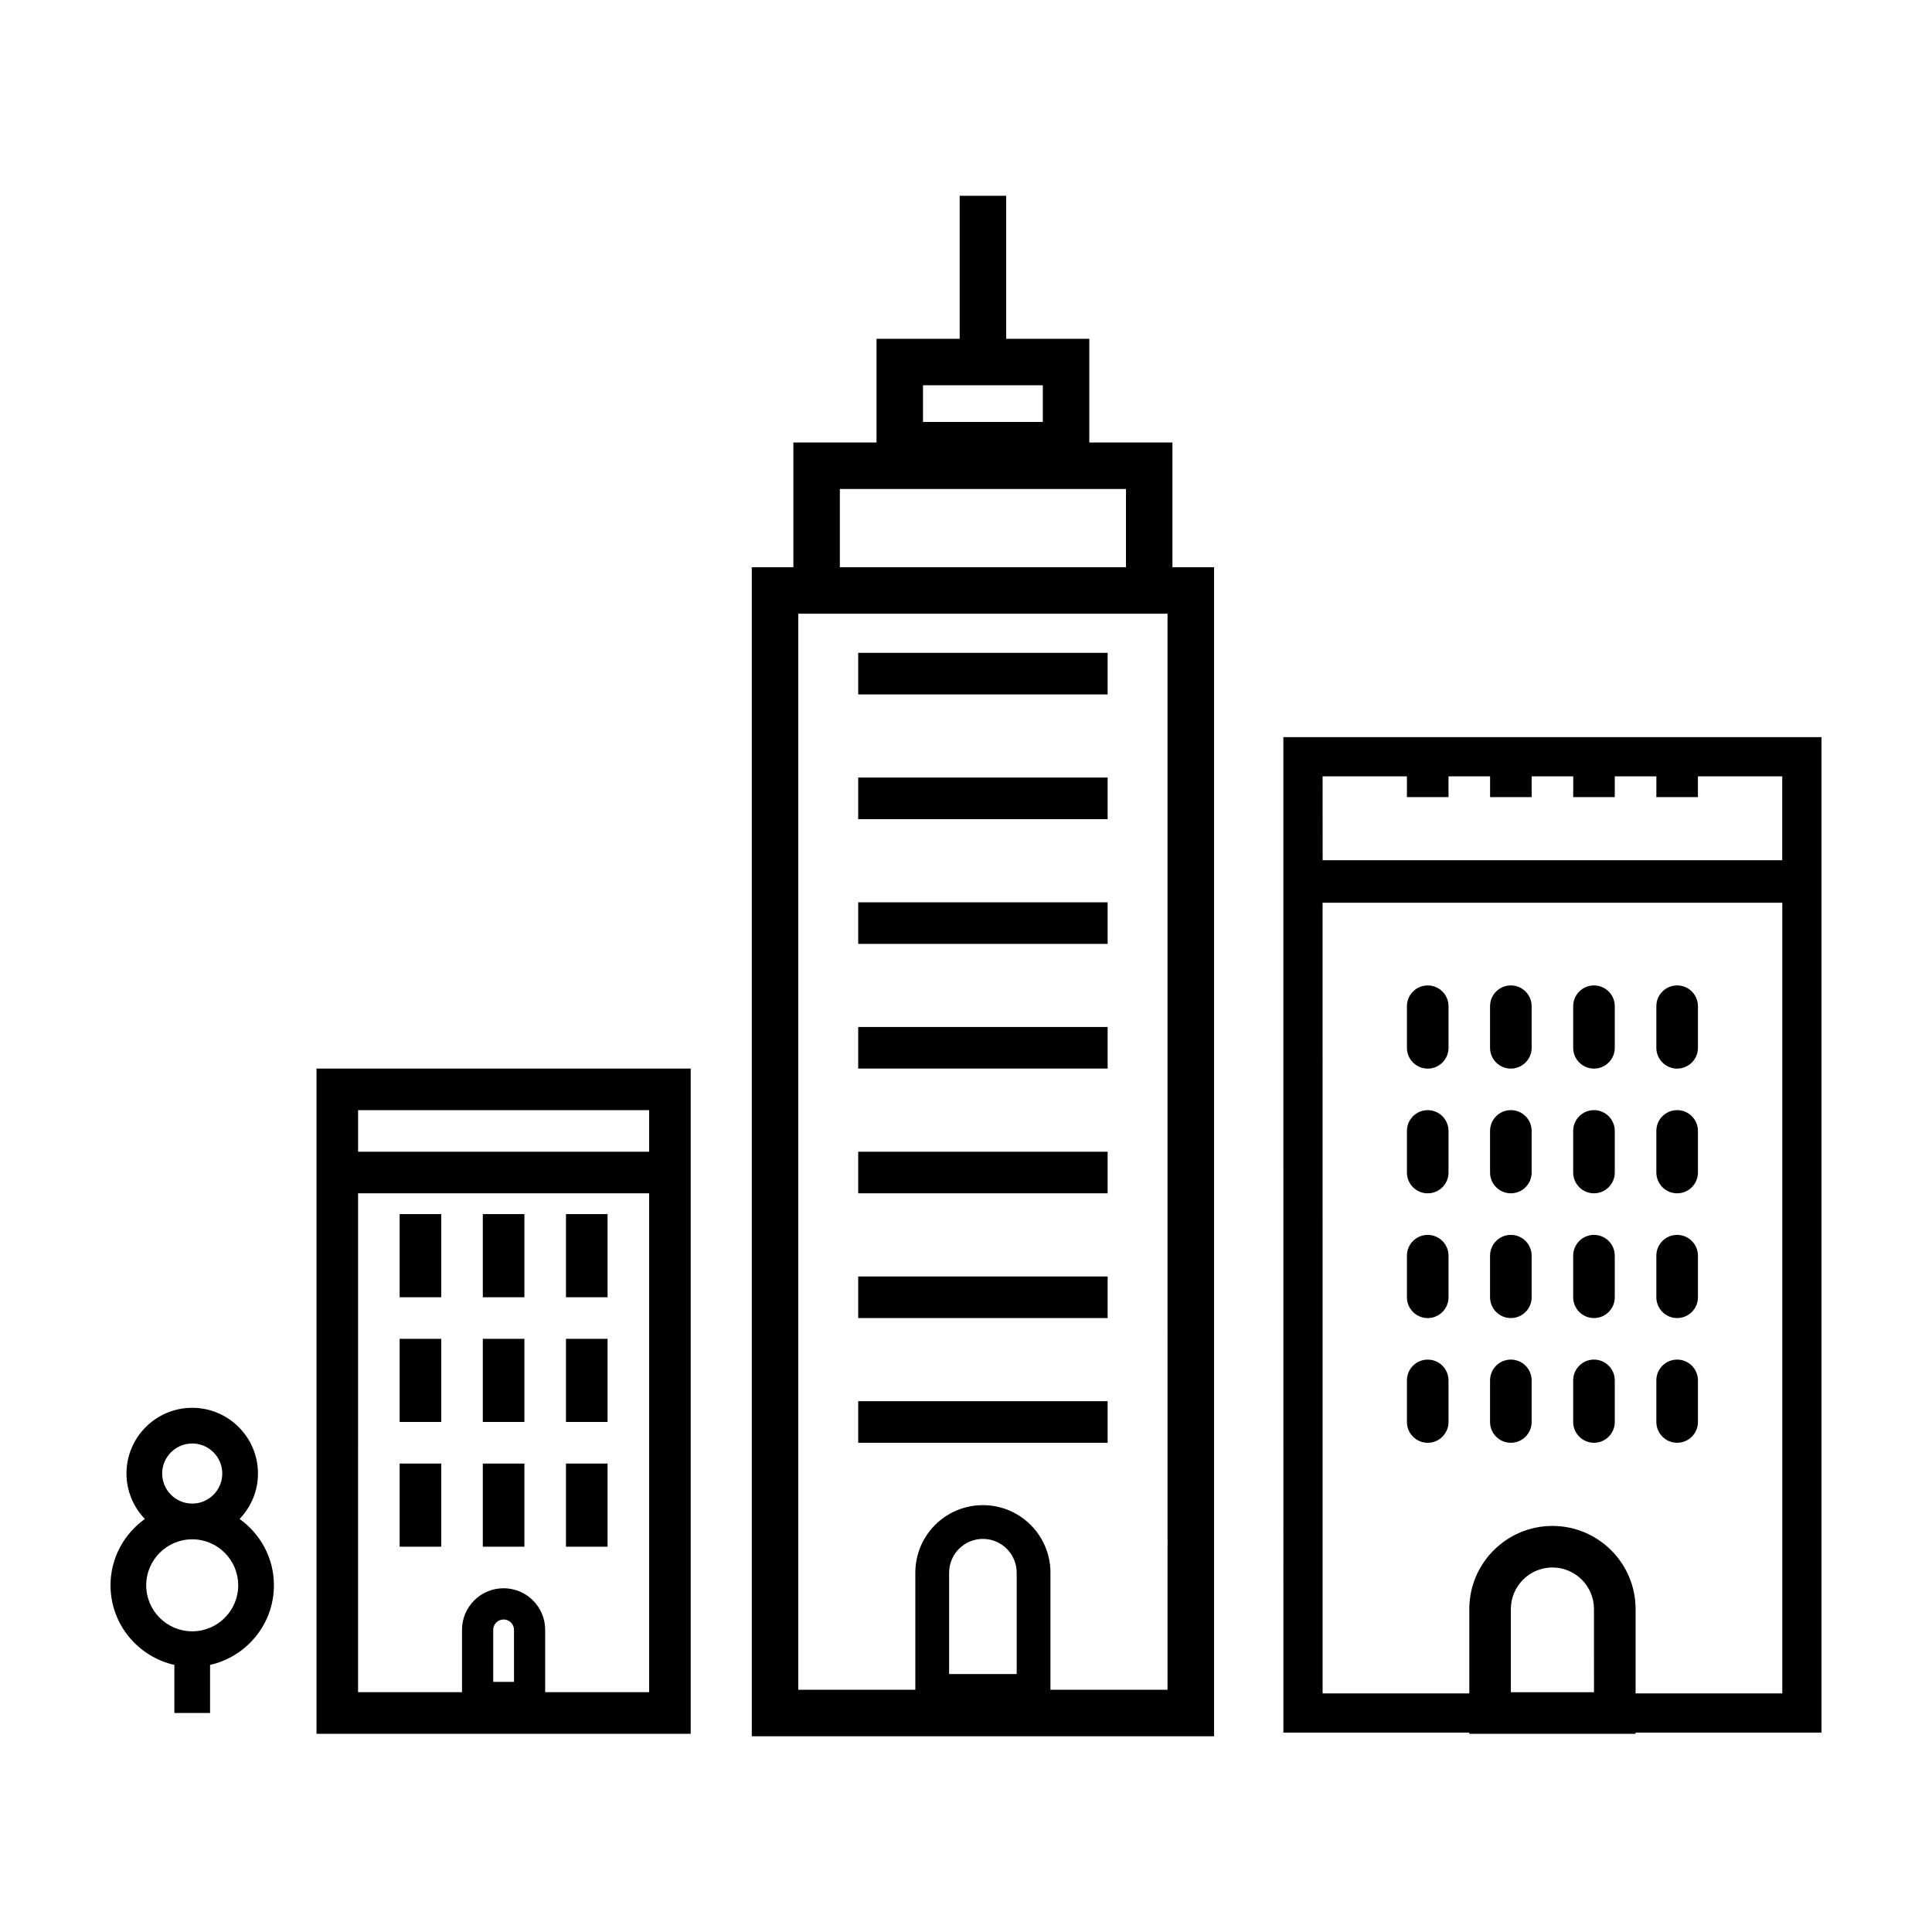 <?xml version="1.0" encoding="UTF-8"?>
<!-- The Best Svg Icon site in the world: iconSvg.co, Visit us! https://iconsvg.co -->
<svg fill="#000000" width="800px" height="800px" version="1.1" viewBox="144 144 512 512" xmlns="http://www.w3.org/2000/svg">
 <g>
  <path d="m454.71 261.27h-22.035v-27.484h-22.035v-37.91h-12.316v37.91h-22.035v27.484h-22.035v33.055h-11.02v309.81h122.5v-309.81h-11.023zm-66.105-15.164h31.75v9.719h-31.75zm-22.035 27.48h75.824v20.738h-75.824zm46.863 314.05h-17.906v-26.859c0-4.938 4.016-8.953 8.953-8.953s8.953 4.016 8.953 8.953zm39.98 4.172h-31.031v-31.023c0-9.891-8.016-17.906-17.906-17.906-9.891 0-17.906 8.016-17.906 17.906v31.023h-31.023v-285.17h97.863z"/>
  <path d="m371.43 317.01h66.105v11.02h-66.105z"/>
  <path d="m371.43 350.06h66.105v11.02h-66.105z"/>
  <path d="m371.43 383.12h66.105v11.02h-66.105z"/>
  <path d="m371.43 416.16h66.105v11.02h-66.105z"/>
  <path d="m371.43 449.22h66.105v11.02h-66.105z"/>
  <path d="m371.43 482.28h66.105v11.02h-66.105z"/>
  <path d="m371.43 515.33h66.105v11.02h-66.105z"/>
  <path d="m249.91 465.75h11.02v22.035h-11.02z"/>
  <path d="m271.95 465.75h11.02v22.035h-11.02z"/>
  <path d="m293.99 465.75h11.02v22.035h-11.02z"/>
  <path d="m249.91 498.8h11.02v22.035h-11.02z"/>
  <path d="m271.95 498.8h11.02v22.035h-11.02z"/>
  <path d="m293.99 498.8h11.02v22.035h-11.02z"/>
  <path d="m249.91 531.86h11.02v22.035h-11.02z"/>
  <path d="m271.95 531.86h11.02v22.035h-11.02z"/>
  <path d="m293.99 531.86h11.02v22.035h-11.02z"/>
  <path d="m227.88 603.48h99.164v-176.29h-99.164zm52.336-13.773h-5.508v-13.773c0-1.516 1.234-2.754 2.754-2.754 1.523 0 2.754 1.234 2.754 2.754l0.004 13.773zm-41.32-151.5h77.129v11.012h-77.129zm0 22.031h77.129v132.21h-27.547v-16.523c0-6.086-4.934-11.02-11.02-11.02-6.086 0-11.02 4.934-11.02 11.02v16.523h-27.543z"/>
  <path d="m207.49 546.54c3.008-3.133 4.875-7.359 4.875-12.035 0-9.609-7.812-17.422-17.426-17.422-9.609 0-17.422 7.812-17.422 17.422 0 4.676 1.875 8.902 4.875 12.035-5.488 3.93-9.105 10.324-9.105 17.578 0 10.312 7.262 18.93 16.922 21.098v12.75h9.461v-12.75c9.668-2.172 16.922-10.785 16.922-21.098 0.008-7.254-3.609-13.648-9.102-17.578zm-12.551-20c4.394 0 7.965 3.57 7.965 7.961 0 4.394-3.57 7.965-7.965 7.965-4.387 0-7.961-3.57-7.961-7.965 0-4.391 3.574-7.961 7.961-7.961zm0 49.777c-6.723 0-12.191-5.473-12.191-12.191 0-6.723 5.473-12.191 12.191-12.191 6.723 0 12.191 5.473 12.191 12.191s-5.465 12.191-12.191 12.191z"/>
  <path d="m566.42 427.19c3.043 0 5.512-2.469 5.512-5.512v-11.02c0-3.043-2.469-5.512-5.512-5.512s-5.512 2.469-5.512 5.512v11.02c0.004 3.043 2.473 5.512 5.512 5.512z"/>
  <path d="m566.42 460.24c3.043 0 5.512-2.469 5.512-5.512v-11.02c0-3.043-2.469-5.512-5.512-5.512s-5.512 2.469-5.512 5.512v11.02c0.004 3.043 2.473 5.512 5.512 5.512z"/>
  <path d="m566.42 493.3c3.043 0 5.512-2.469 5.512-5.512v-11.02c0-3.043-2.469-5.512-5.512-5.512s-5.512 2.469-5.512 5.512v11.02c0.004 3.043 2.473 5.512 5.512 5.512z"/>
  <path d="m566.42 526.35c3.043 0 5.512-2.469 5.512-5.512v-11.02c0-3.043-2.469-5.512-5.512-5.512s-5.512 2.469-5.512 5.512v11.02c0.004 3.043 2.473 5.512 5.512 5.512z"/>
  <path d="m588.46 427.19c3.043 0 5.512-2.469 5.512-5.512v-11.02c0-3.043-2.469-5.512-5.512-5.512-3.043 0-5.512 2.469-5.512 5.512v11.02c0.004 3.043 2.473 5.512 5.512 5.512z"/>
  <path d="m588.46 460.24c3.043 0 5.512-2.469 5.512-5.512v-11.02c0-3.043-2.469-5.512-5.512-5.512-3.043 0-5.512 2.469-5.512 5.512v11.02c0.004 3.043 2.473 5.512 5.512 5.512z"/>
  <path d="m588.46 493.3c3.043 0 5.512-2.469 5.512-5.512v-11.02c0-3.043-2.469-5.512-5.512-5.512-3.043 0-5.512 2.469-5.512 5.512v11.02c0.004 3.043 2.473 5.512 5.512 5.512z"/>
  <path d="m588.46 526.35c3.043 0 5.512-2.469 5.512-5.512v-11.02c0-3.043-2.469-5.512-5.512-5.512-3.043 0-5.512 2.469-5.512 5.512v11.02c0.004 3.043 2.473 5.512 5.512 5.512z"/>
  <path d="m522.36 405.15c-3.043 0-5.512 2.469-5.512 5.512v11.02c0 3.043 2.469 5.512 5.512 5.512s5.512-2.469 5.512-5.512v-11.02c0-3.043-2.469-5.512-5.512-5.512z"/>
  <path d="m522.36 438.2c-3.043 0-5.512 2.469-5.512 5.512v11.02c0 3.043 2.469 5.512 5.512 5.512s5.512-2.469 5.512-5.512v-11.02c0-3.043-2.469-5.512-5.512-5.512z"/>
  <path d="m522.36 471.26c-3.043 0-5.512 2.469-5.512 5.512v11.02c0 3.043 2.469 5.512 5.512 5.512s5.512-2.469 5.512-5.512v-11.02c0-3.043-2.469-5.512-5.512-5.512z"/>
  <path d="m522.36 504.31c-3.043 0-5.512 2.469-5.512 5.512v11.02c0 3.043 2.469 5.512 5.512 5.512s5.512-2.469 5.512-5.512v-11.02c0-3.043-2.469-5.512-5.512-5.512z"/>
  <path d="m544.39 427.19c3.043 0 5.512-2.469 5.512-5.512v-11.02c0-3.043-2.469-5.512-5.512-5.512s-5.512 2.469-5.512 5.512v11.02c0 3.043 2.469 5.512 5.512 5.512z"/>
  <path d="m544.39 460.24c3.043 0 5.512-2.469 5.512-5.512v-11.02c0-3.043-2.469-5.512-5.512-5.512s-5.512 2.469-5.512 5.512v11.02c0 3.043 2.469 5.512 5.512 5.512z"/>
  <path d="m544.39 493.3c3.043 0 5.512-2.469 5.512-5.512v-11.02c0-3.043-2.469-5.512-5.512-5.512s-5.512 2.469-5.512 5.512v11.02c0 3.043 2.469 5.512 5.512 5.512z"/>
  <path d="m544.39 526.35c3.043 0 5.512-2.469 5.512-5.512v-11.02c0-3.043-2.469-5.512-5.512-5.512s-5.512 2.469-5.512 5.512v11.02c0 3.043 2.469 5.512 5.512 5.512z"/>
  <path d="m484.11 603.16h49.266v0.312h44.074v-0.312h49.266v-263.81h-142.61zm82.316-10.707h-22.031v-22.035c0-6.074 4.941-11.02 11.012-11.02 6.07 0 11.012 4.941 11.012 11.02l0.004 22.035zm-71.922-242.71h22.344v5.5h11.02v-5.5h11.02v5.5h11.012v-5.5h11.02v5.5h11.012v-5.5h11.02v5.5h11.012v-5.5h22.348v22.223h-121.8zm0 33.488h121.82v209.54h-38.875v-22.348c0-12.152-9.883-22.035-22.035-22.035s-22.035 9.883-22.035 22.035v22.348h-38.875l-0.004-209.54z"/>
 </g>
</svg>